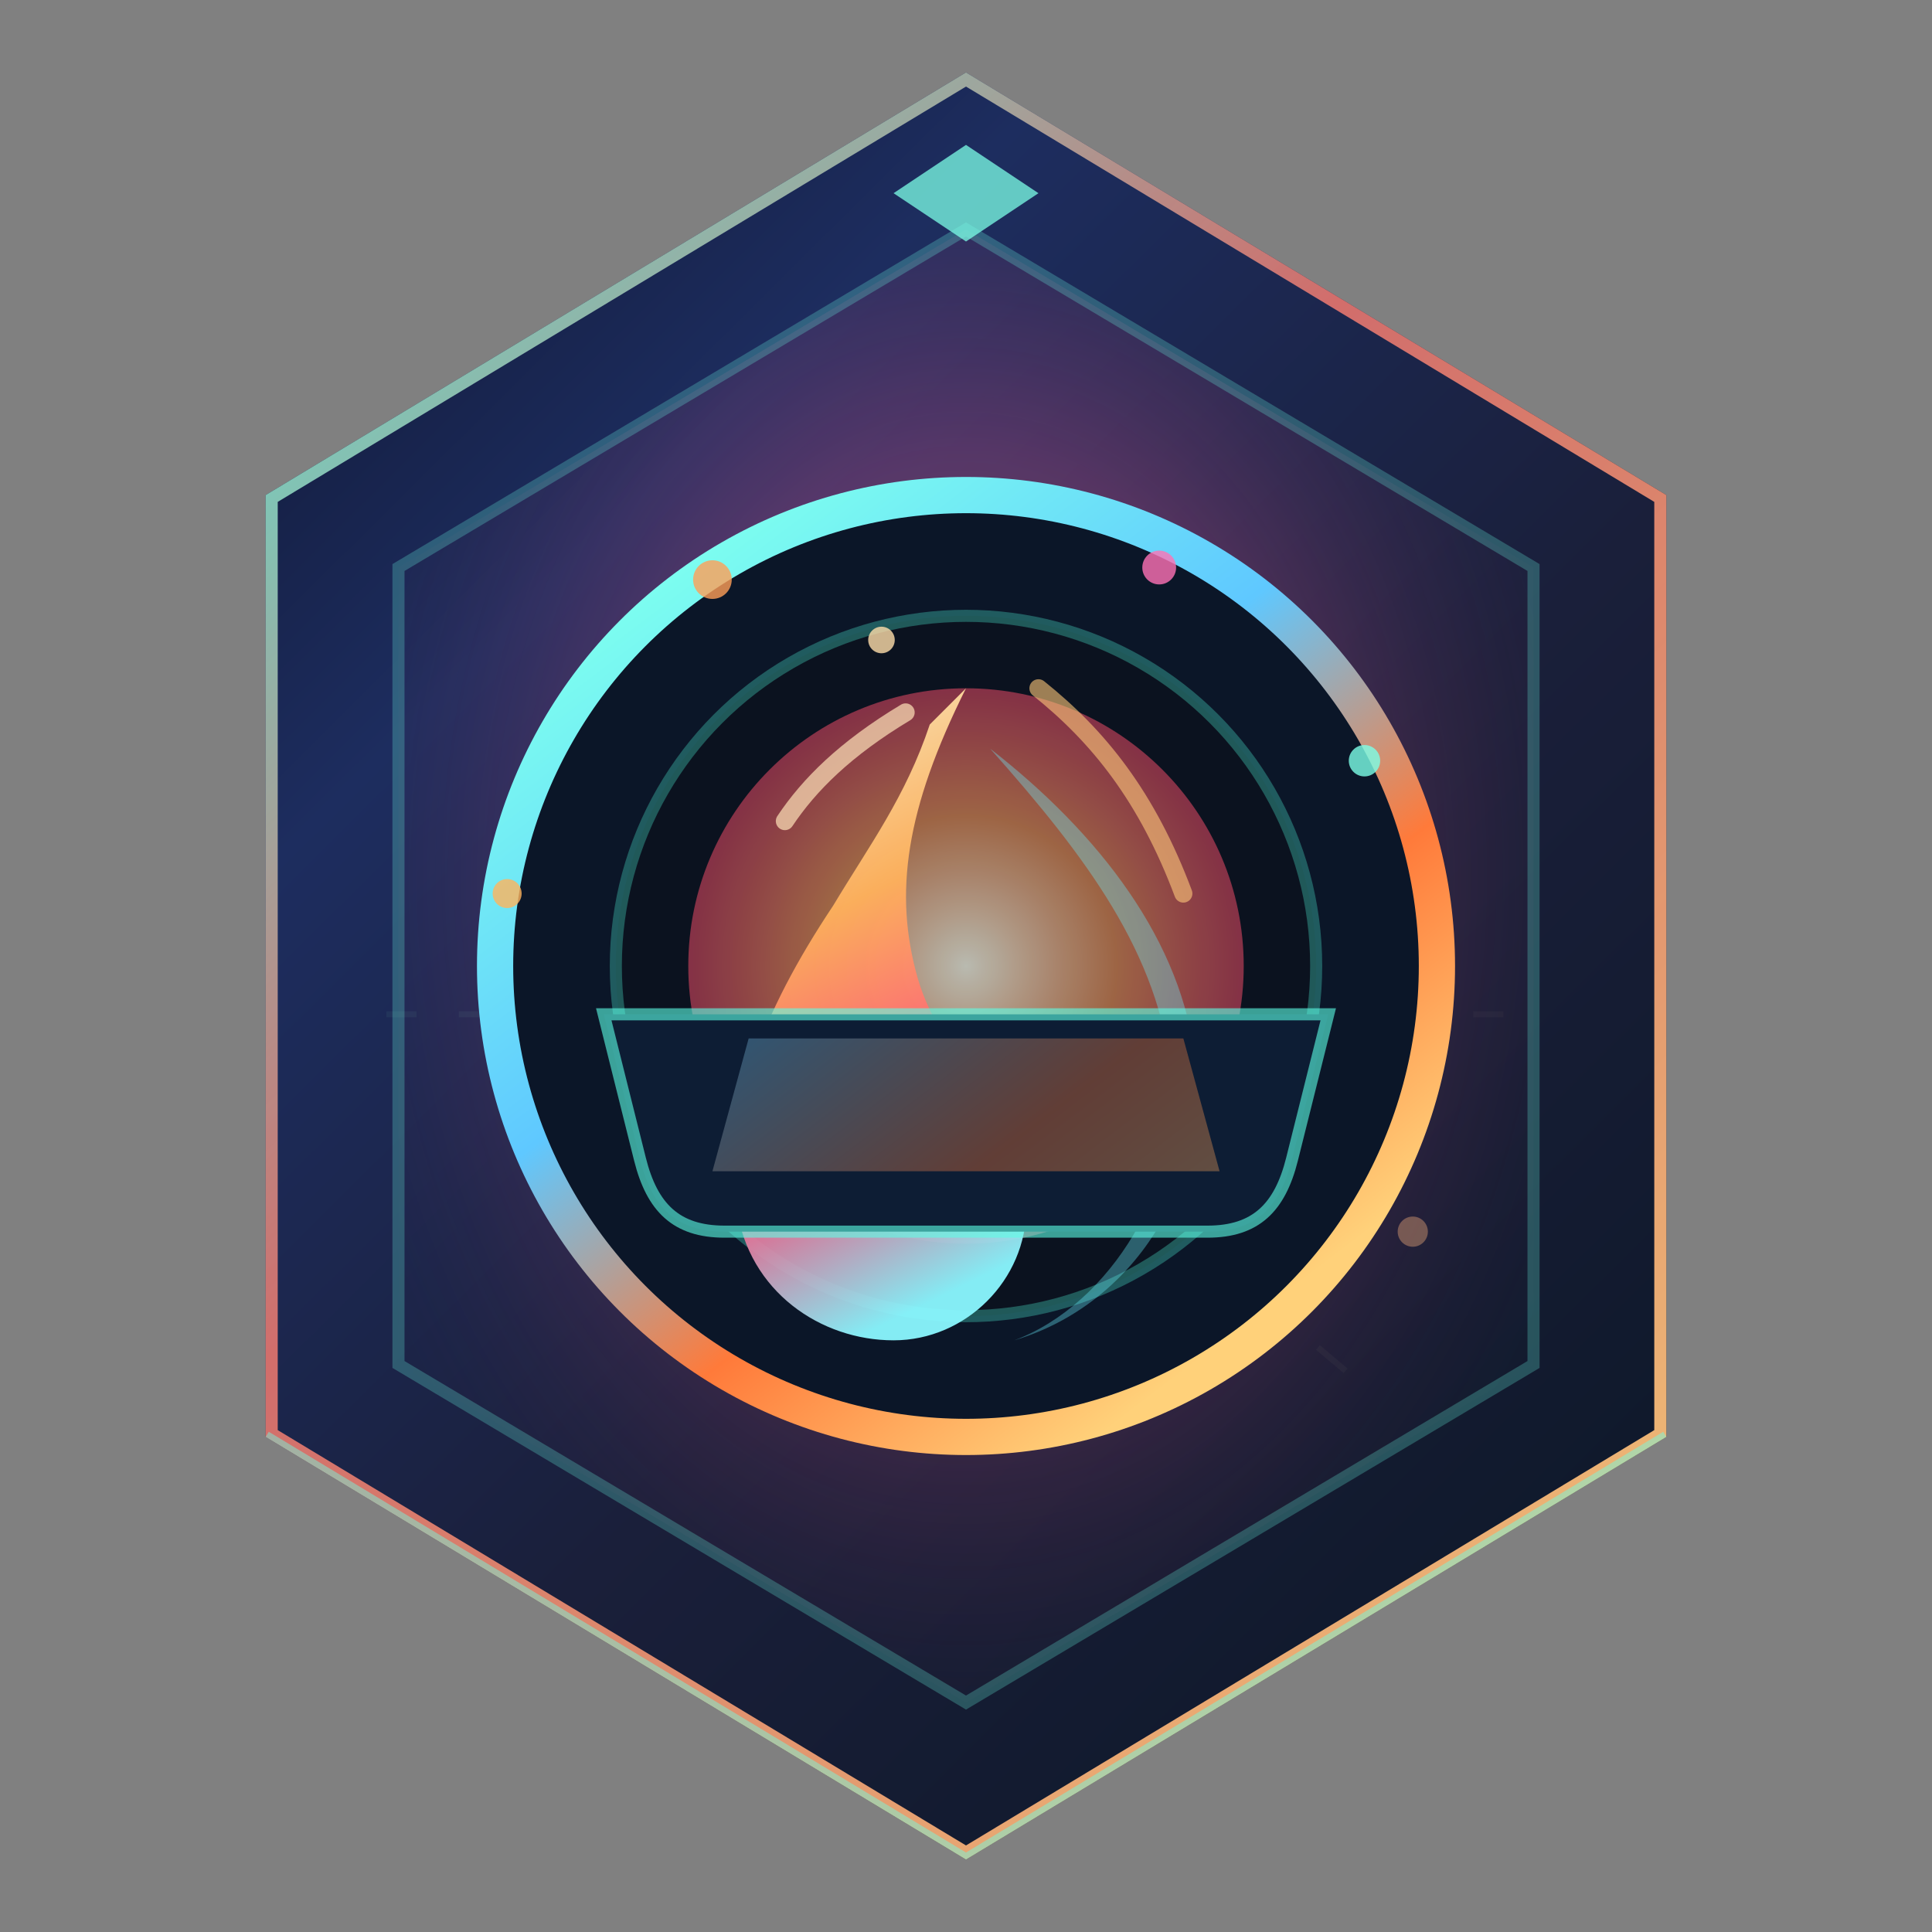 <svg width="720" height="720" viewBox="0 0 320 320" fill="none" xmlns="http://www.w3.org/2000/svg">
  <rect x="0" y="0" width="320" height="320" fill="#808080" stroke="none"/>
  <defs>
    <linearGradient id="bgGradientF" x1="18" y1="12" x2="300" y2="296" gradientUnits="userSpaceOnUse">
      <stop offset="0" stop-color="#0b0f24"/>
      <stop offset="0.28" stop-color="#1d2d5f"/>
      <stop offset="0.58" stop-color="#1a1f3a"/>
      <stop offset="1" stop-color="#0a1624"/>
    </linearGradient>
    <radialGradient id="glowF" cx="50%" cy="44%" r="64%">
      <stop offset="0" stop-color="#ffb674" stop-opacity="0.45"/>
      <stop offset="0.45" stop-color="#ff5d9c" stop-opacity="0.25"/>
      <stop offset="1" stop-color="#0d1a2a" stop-opacity="0"/>
    </radialGradient>
    <linearGradient id="edgeGradientF" x1="38" y1="36" x2="282" y2="282" gradientUnits="userSpaceOnUse">
      <stop offset="0" stop-color="#67ffe4" stop-opacity="0.9"/>
      <stop offset="0.4" stop-color="#ff7f73" stop-opacity="0.8"/>
      <stop offset="1" stop-color="#ffce7c" stop-opacity="0.95"/>
    </linearGradient>
    <linearGradient id="ring" x1="120" y1="96" x2="216" y2="222" gradientUnits="userSpaceOnUse">
      <stop offset="0" stop-color="#7dffef"/>
      <stop offset="0.4" stop-color="#5fc8ff"/>
      <stop offset="0.7" stop-color="#ff7a3a"/>
      <stop offset="1" stop-color="#ffd17a"/>
    </linearGradient>
    <linearGradient id="flame" x1="142" y1="120" x2="186" y2="210" gradientUnits="userSpaceOnUse">
      <stop offset="0" stop-color="#fff0c0"/>
      <stop offset="0.35" stop-color="#ffb15c"/>
      <stop offset="0.7" stop-color="#ff4f7c"/>
      <stop offset="1" stop-color="#8af7ff"/>
    </linearGradient>
    <radialGradient id="coreHeat" cx="50%" cy="50%" r="60%">
      <stop offset="0" stop-color="#fffeea" stop-opacity="0.95"/>
      <stop offset="0.45" stop-color="#ff9c5e" stop-opacity="0.8"/>
      <stop offset="1" stop-color="#ff2f73" stop-opacity="0.6"/>
    </radialGradient>
    <linearGradient id="gridStrokeF" x1="0" y1="0" x2="320" y2="0" gradientUnits="userSpaceOnUse">
      <stop offset="0" stop-color="#72ffe7" stop-opacity="0.16"/>
      <stop offset="1" stop-color="#ff9f7c" stop-opacity="0.08"/>
    </linearGradient>
    <clipPath id="hexClipF">
      <polygon points="160,12 276,82 276,238 160,308 44,238 44,82"/>
    </clipPath>
  </defs>
  <g clip-path="url(#hexClipF)">
    <polygon points="160,12 276,82 276,238 160,308 44,238 44,82" fill="url(#bgGradientF)" stroke="url(#edgeGradientF)" stroke-width="4"/>
    <polygon points="160,38 254,94 254,226 160,282 66,226 66,94" fill="url(#glowF)" stroke="#6effe8" stroke-opacity="0.25" stroke-width="2"/>
    <g opacity="0.38">
      <path d="M64 168 H256" stroke="url(#gridStrokeF)" stroke-width="1" stroke-dasharray="5 7"/>
      <path d="M96 120 L224 228" stroke="url(#gridStrokeF)" stroke-width="1" stroke-dasharray="6 10"/>
      <circle cx="106" cy="116" r="2.5" fill="#63ffe2"/>
      <circle cx="234" cy="204" r="2.5" fill="#ffb57f"/>
      <circle cx="198" cy="134" r="2.1" fill="#ffd7a0"/>
    </g>
    <g transform="translate(0 -10)">
      <circle cx="160" cy="170" r="78" fill="#0b1628" stroke="url(#ring)" stroke-width="6"/>
      <circle cx="160" cy="170" r="58" fill="#0b121f" stroke="#52ffe1" stroke-width="2" stroke-opacity="0.3"/>
      <circle cx="160" cy="170" r="46" fill="url(#coreHeat)" opacity="0.75"/>
      <path d="M160 124 C150 144 148 158 152 172 C156 186 170 196 170 210 C170 222 160 232 148 232 C136 232 124 224 122 210 C120 194 126 178 138 160 C144 150 150 142 154 130 Z" fill="url(#flame)" opacity="0.95"/>
      <path d="M164 134 C180 152 192 168 194 188 C196 206 184 226 168 232 C188 226 200 206 198 186 C196 166 182 148 164 134 Z" fill="#6af1ff" fill-opacity="0.35"/>
      <path d="M120 214 H200 C208 214 212 210 214 202 L220 178 H100 L106 202 C108 210 112 214 120 214 Z" fill="#0d1d34" stroke="#5cffe6" stroke-width="2" stroke-opacity="0.6"/>
      <path d="M118 204 H202 L196 182 H124 Z" fill="url(#ring)" opacity="0.35"/>
      <path d="M130 146 C134 140 140 134 150 128" stroke="#ffe3b8" stroke-width="3" stroke-linecap="round" stroke-opacity="0.7"/>
      <path d="M172 124 C182 132 190 142 196 158" stroke="#ffc87a" stroke-width="3" stroke-linecap="round" stroke-opacity="0.6"/>
    </g>
    <g opacity="0.8">
      <circle cx="118" cy="96" r="3.2" fill="#ff9f58"/>
      <circle cx="192" cy="94" r="2.8" fill="#ff72b5"/>
      <circle cx="226" cy="126" r="2.6" fill="#7cffe7"/>
      <circle cx="84" cy="148" r="2.4" fill="#ffb45c"/>
      <circle cx="146" cy="106" r="2.2" fill="#ffddaa"/>
    </g>
    <path d="M160 24 L172 32 L160 40 L148 32 Z" fill="#7cffe7" fill-opacity="0.75"/>
    <path d="M44 238 L160 308 L276 238" stroke="#69ffe7" stroke-width="2" stroke-opacity="0.45"/>
  </g>
</svg>
